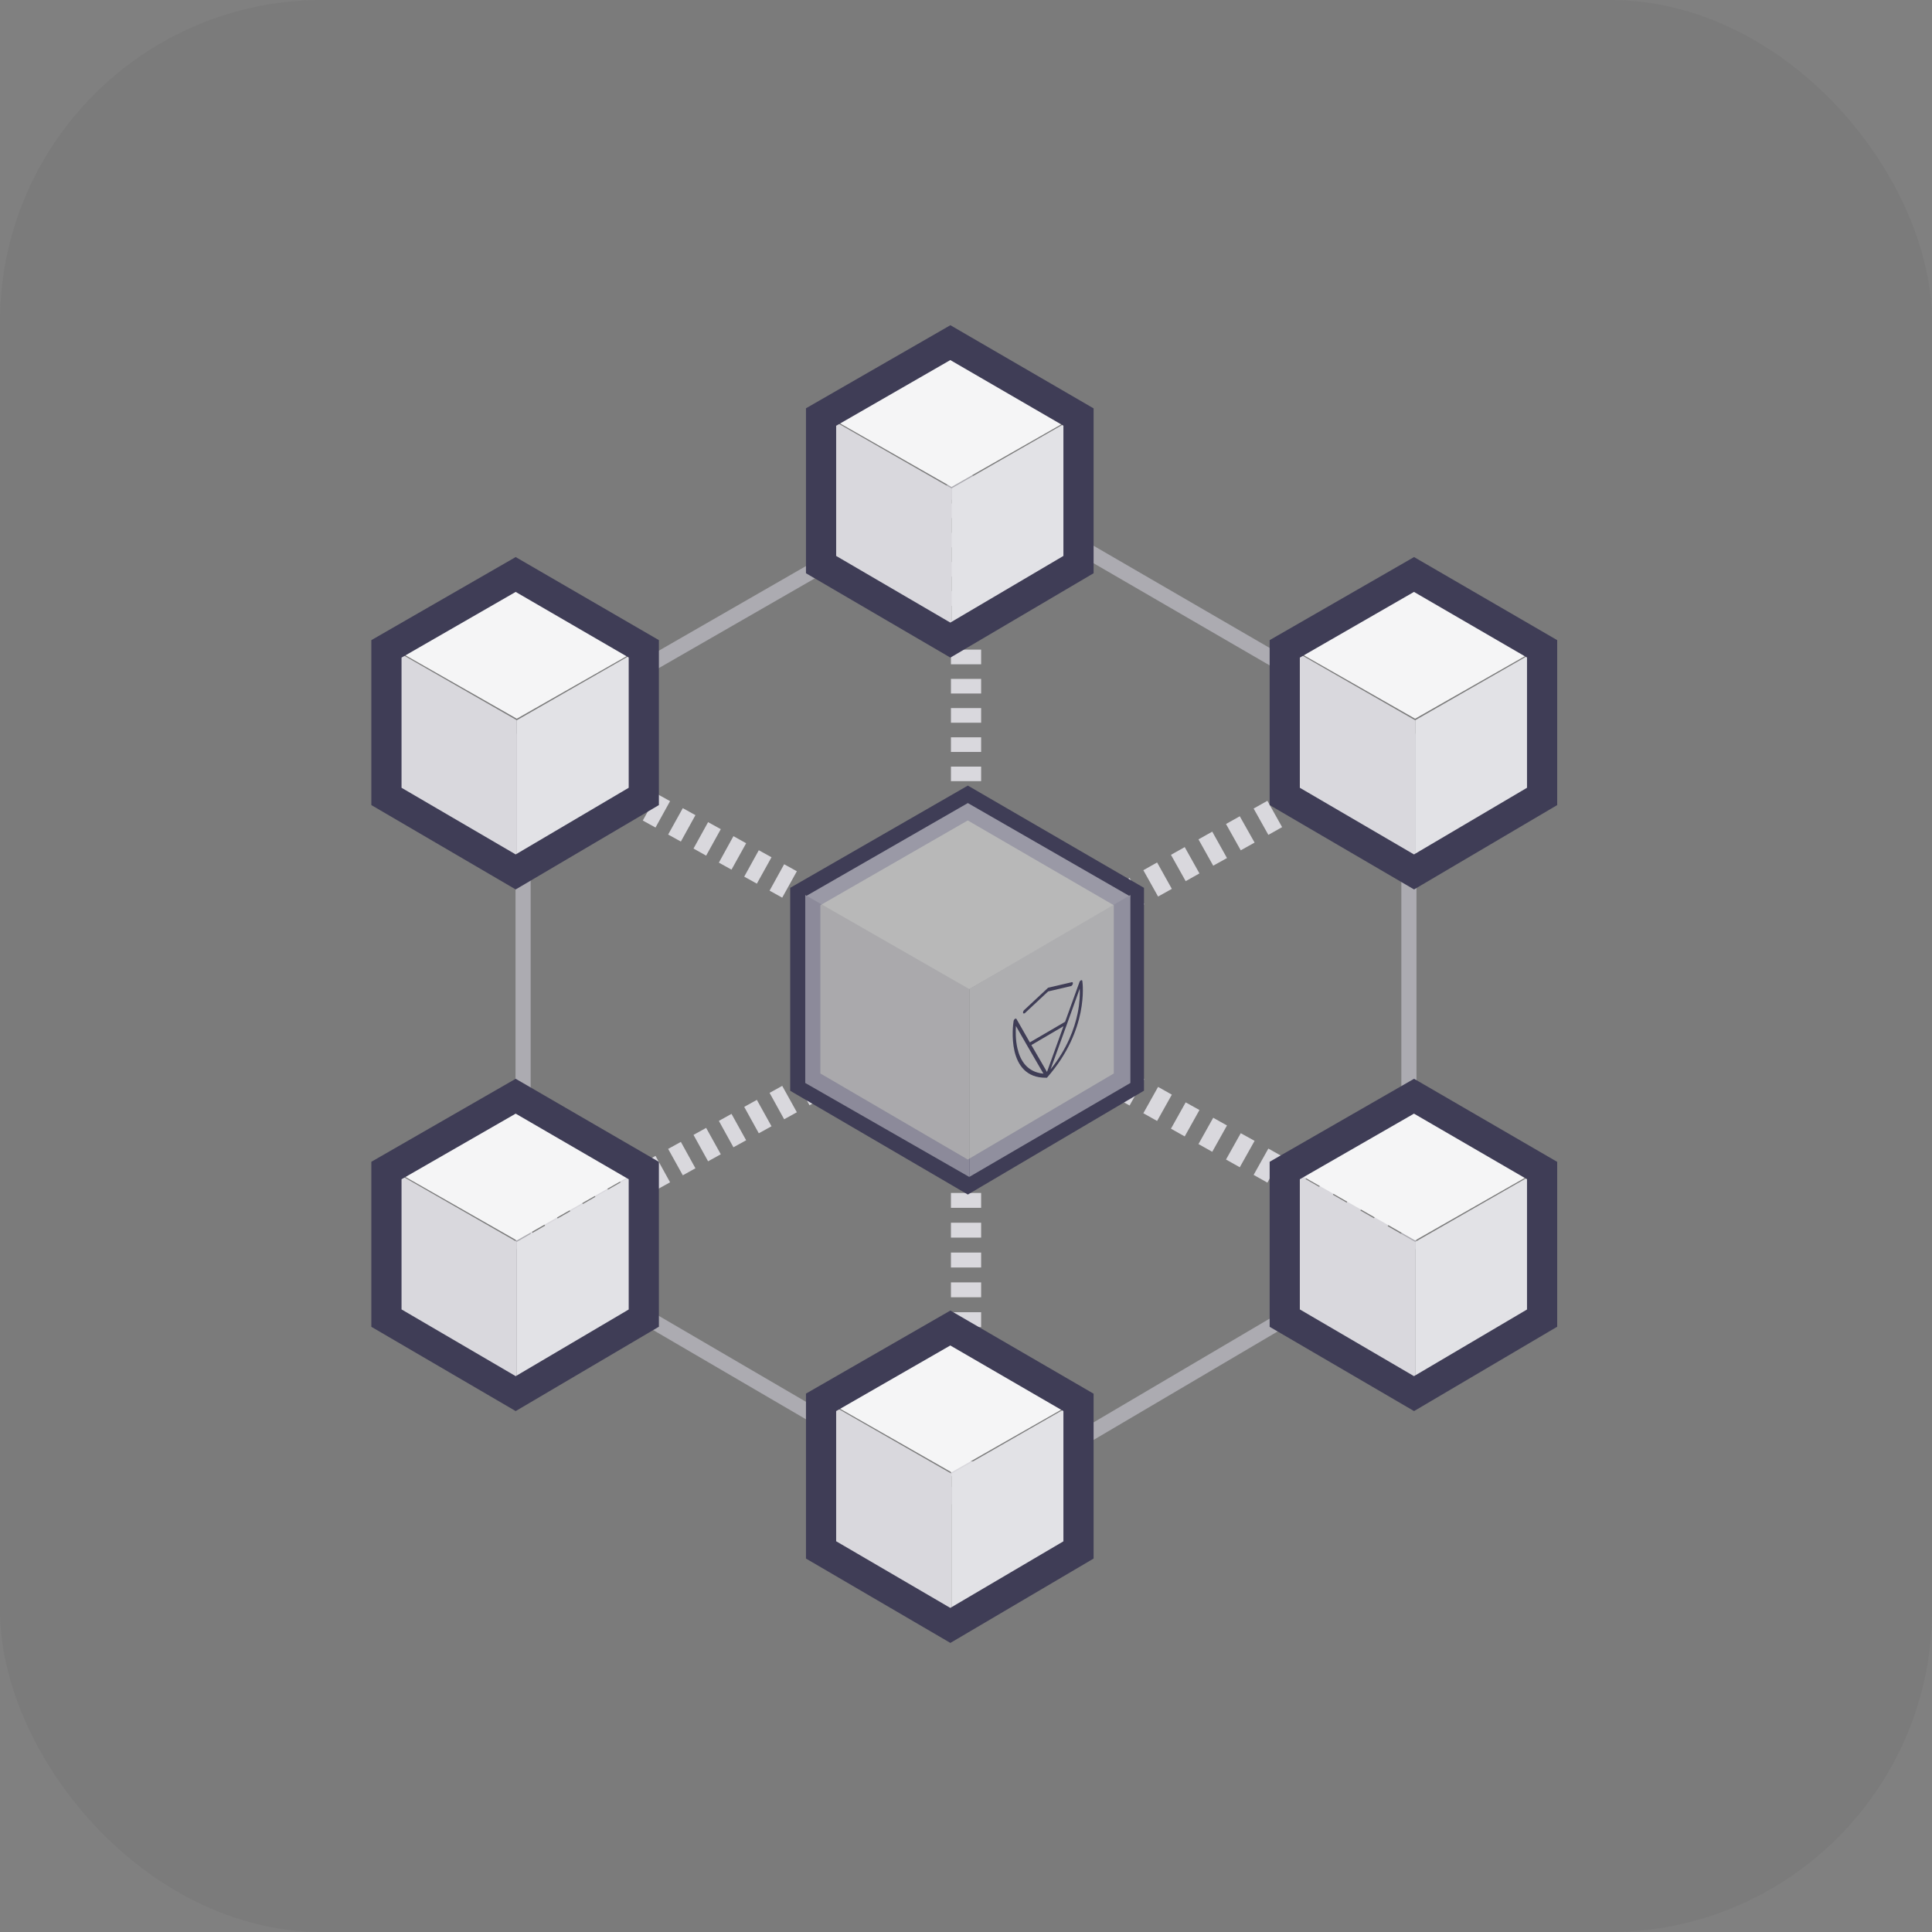 <svg width="24" height="24" viewBox="0 0 24 24" fill="none" xmlns="http://www.w3.org/2000/svg">
<rect x="0" y="0" width="24" height="24" fill="#808080" stroke="none"/>
<rect width="24" height="24" rx="4" fill="#171921" fill-opacity="0.05"/>
<path fill-rule="evenodd" clip-rule="evenodd" d="M11.813 6.073V5.982H12.188V6.073H11.813ZM11.813 6.436V6.255H12.188V6.436H11.813ZM11.813 6.799V6.618H12.188V6.799H11.813ZM11.813 7.162V6.981H12.188V7.162H11.813ZM11.813 7.526V7.344H12.188V7.526H11.813ZM11.813 7.889V7.707H12.188V7.889H11.813ZM11.813 8.252V8.07H12.188V8.252H11.813ZM11.813 8.615V8.433H12.188V8.615H11.813ZM11.813 8.978V8.796H12.188V8.978H11.813ZM6.568 9.41L6.489 9.366L6.671 9.038L6.749 9.081L6.568 9.41ZM17.553 9.366L17.467 9.414L17.284 9.086L17.37 9.038L17.553 9.366ZM11.813 9.341V9.159H12.188V9.341H11.813ZM6.883 9.584L6.725 9.497L6.907 9.169L7.064 9.256L6.883 9.584ZM17.296 9.509L17.125 9.605L16.942 9.278L17.113 9.182L17.296 9.509ZM7.198 9.758L7.04 9.671L7.222 9.343L7.379 9.43L7.198 9.758ZM16.954 9.701L16.783 9.797L16.6 9.469L16.771 9.374L16.954 9.701ZM7.513 9.932L7.355 9.845L7.537 9.517L7.694 9.604L7.513 9.932ZM11.813 9.704V9.523H12.188V9.704H11.813ZM16.611 9.892L16.44 9.988L16.257 9.661L16.428 9.565L16.611 9.892ZM7.828 10.106L7.67 10.019L7.852 9.691L8.009 9.778L7.828 10.106ZM16.269 10.084L16.098 10.18L15.915 9.852L16.086 9.757L16.269 10.084ZM8.143 10.28L7.985 10.193L8.167 9.865L8.324 9.952L8.143 10.28ZM11.813 9.976V9.886H12.188V9.976H11.813ZM15.927 10.275L15.756 10.371L15.573 10.044L15.744 9.948L15.927 10.275ZM8.458 10.454L8.3 10.367L8.482 10.039L8.639 10.126L8.458 10.454ZM15.585 10.467L15.413 10.563L15.23 10.236L15.401 10.14L15.585 10.467ZM8.772 10.629L8.615 10.541L8.796 10.213L8.954 10.3L8.772 10.629ZM15.242 10.659L15.071 10.754L14.888 10.427L15.059 10.331L15.242 10.659ZM9.087 10.803L8.93 10.716L9.111 10.387L9.269 10.475L9.087 10.803ZM14.9 10.85L14.729 10.946L14.546 10.619L14.717 10.523L14.9 10.85ZM9.402 10.977L9.245 10.89L9.426 10.562L9.584 10.649L9.402 10.977ZM14.557 11.042L14.386 11.137L14.203 10.81L14.374 10.714L14.557 11.042ZM9.717 11.151L9.56 11.064L9.741 10.736L9.899 10.823L9.717 11.151ZM14.215 11.233L14.13 11.281L13.947 10.954L14.032 10.906L14.215 11.233ZM9.953 11.282L9.875 11.238L10.056 10.91L10.135 10.953L9.953 11.282ZM10.135 13.686L10.056 13.73L9.875 13.401L9.953 13.358L10.135 13.686ZM14.032 13.733L13.947 13.686L14.13 13.358L14.215 13.406L14.032 13.733ZM9.899 13.817L9.741 13.904L9.56 13.576L9.717 13.489L9.899 13.817ZM14.374 13.925L14.203 13.829L14.386 13.502L14.557 13.598L14.374 13.925ZM9.584 13.991L9.426 14.078L9.245 13.75L9.402 13.663L9.584 13.991ZM14.717 14.117L14.546 14.021L14.729 13.694L14.9 13.789L14.717 14.117ZM9.269 14.165L9.111 14.252L8.93 13.924L9.087 13.837L9.269 14.165ZM15.059 14.308L14.888 14.212L15.071 13.885L15.242 13.981L15.059 14.308ZM8.954 14.339L8.796 14.426L8.615 14.098L8.772 14.011L8.954 14.339ZM15.401 14.5L15.23 14.404L15.413 14.077L15.585 14.172L15.401 14.5ZM8.639 14.513L8.482 14.6L8.3 14.272L8.458 14.185L8.639 14.513ZM15.744 14.691L15.573 14.595L15.756 14.268L15.927 14.364L15.744 14.691ZM8.324 14.687L8.167 14.774L7.985 14.446L8.143 14.359L8.324 14.687ZM16.086 14.883L15.915 14.787L16.098 14.46L16.269 14.556L16.086 14.883ZM8.009 14.861L7.852 14.948L7.67 14.62L7.828 14.533L8.009 14.861ZM11.813 14.633V14.541H12.188V14.633H11.813ZM16.428 15.074L16.257 14.979L16.44 14.651L16.611 14.747L16.428 15.074ZM7.694 15.036L7.537 15.123L7.355 14.794L7.513 14.707L7.694 15.036ZM11.813 15.004V14.819H12.188V15.004H11.813ZM16.771 15.266L16.6 15.17L16.783 14.843L16.954 14.939L16.771 15.266ZM7.379 15.21L7.222 15.297L7.04 14.969L7.198 14.882L7.379 15.21ZM17.113 15.457L16.942 15.362L17.125 15.034L17.296 15.13L17.113 15.457ZM7.064 15.384L6.907 15.471L6.725 15.143L6.883 15.056L7.064 15.384ZM11.813 15.374V15.189H12.188V15.374H11.813ZM17.37 15.601L17.284 15.553L17.467 15.226L17.553 15.274L17.37 15.601ZM6.749 15.558L6.671 15.601L6.489 15.273L6.568 15.23L6.749 15.558ZM11.813 15.745V15.56H12.188V15.745H11.813ZM11.813 16.115V15.93H12.188V16.115H11.813ZM11.813 16.486V16.301H12.188V16.486H11.813ZM11.813 16.856V16.671H12.188V16.856H11.813ZM11.813 17.227V17.042H12.188V17.227H11.813ZM11.813 17.597V17.412H12.188V17.597H11.813ZM11.813 17.968V17.783H12.188V17.968H11.813ZM11.813 18.338V18.153H12.188V18.338H11.813ZM11.813 18.616V18.524H12.188V18.616H11.813Z" fill="#D9D8DD"/>
<path fill-rule="evenodd" clip-rule="evenodd" d="M11.978 5.901C12.007 5.884 12.042 5.885 12.071 5.901L17.549 9.08C17.578 9.097 17.596 9.128 17.596 9.161V15.47C17.596 15.503 17.578 15.534 17.549 15.551L12.072 18.779C12.043 18.796 12.006 18.796 11.977 18.779L6.451 15.551C6.422 15.534 6.404 15.503 6.404 15.47V9.161C6.404 9.128 6.422 9.097 6.451 9.08L11.978 5.901ZM6.592 9.215V15.416L12.024 18.589L17.408 15.416V9.215L12.024 6.091L6.592 9.215Z" fill="#ACABB1"/>
<path fill-rule="evenodd" clip-rule="evenodd" d="M12.023 9.759L14.211 11.029V13.549L12.023 14.839L9.816 13.55V11.029L12.023 9.759ZM10.191 11.245V13.335L12.022 14.404L13.836 13.335V11.245L12.022 10.192L10.191 11.245Z" fill="#3F3D56"/>
<g opacity="0.5">
<path d="M14.042 11.137L12.023 9.976L10.003 11.137L12.023 12.299L14.042 11.137Z" fill="#F5F5F6"/>
<path d="M14.042 13.453V11.118L12.041 12.286V14.62L14.042 13.453Z" fill="#E2E2E6"/>
<path d="M10.003 13.453L12.04 14.62V12.286L10.003 11.118V13.453Z" fill="#D9D8DD"/>
</g>
<path fill-rule="evenodd" clip-rule="evenodd" d="M13.02 12.27L12.722 12.548C12.712 12.557 12.707 12.573 12.709 12.583C12.712 12.592 12.723 12.593 12.733 12.584L13.02 12.316L13.303 12.25C13.313 12.248 13.324 12.235 13.327 12.221C13.33 12.208 13.325 12.199 13.315 12.201L13.02 12.27ZM13.413 12.281C13.416 12.345 13.414 12.453 13.387 12.587C13.347 12.78 13.256 13.029 13.05 13.285L13.259 12.709L13.413 12.281ZM12.962 13.337C12.76 13.319 12.674 13.174 12.639 13.024C12.615 12.92 12.616 12.814 12.62 12.745L12.765 12.998L12.962 13.337ZM13.006 13.316L12.812 12.982L13.211 12.748L13.006 13.316ZM13.231 12.693L13.409 12.201C13.412 12.19 13.42 12.181 13.428 12.178C13.436 12.174 13.443 12.176 13.445 12.186C13.448 12.205 13.467 12.356 13.423 12.576C13.378 12.796 13.269 13.086 13.013 13.379L13.005 13.388L12.997 13.388C12.746 13.392 12.642 13.227 12.602 13.056C12.563 12.886 12.587 12.709 12.591 12.686C12.592 12.674 12.6 12.662 12.608 12.657C12.616 12.652 12.623 12.652 12.627 12.658L12.793 12.949L13.231 12.693Z" fill="#3F3D56"/>
<path d="M8.04 8.005L6.42 7.081L4.8 8.005L6.42 8.928L8.04 8.005Z" fill="#F5F5F6"/>
<path d="M8.04 9.875L8.04 8.019L6.42 8.947L6.42 10.804L8.04 9.875Z" fill="#E2E2E6"/>
<path d="M4.8 9.875L6.42 10.804L6.42 8.947L4.8 8.019L4.8 9.875Z" fill="#D9D8DD"/>
<path fill-rule="evenodd" clip-rule="evenodd" d="M6.406 6.92L8.185 7.952V10.001L6.406 11.049L4.613 10.001V7.952L6.406 6.92ZM4.988 8.169V9.786L6.406 10.614L7.81 9.786V8.168L6.406 7.353L4.988 8.169Z" fill="#3F3D56"/>
<path d="M13.44 5.125L11.82 4.201L10.2 5.125L11.82 6.049L13.44 5.125Z" fill="#F5F5F6"/>
<path d="M13.44 6.995L13.44 5.139L11.82 6.067L11.82 7.924L13.44 6.995Z" fill="#E2E2E6"/>
<path d="M10.2 6.995L11.82 7.924L11.82 6.067L10.2 5.139L10.2 6.995Z" fill="#D9D8DD"/>
<path fill-rule="evenodd" clip-rule="evenodd" d="M11.806 4.04L13.585 5.073V7.121L11.806 8.169L10.012 7.121V5.072L11.806 4.04ZM10.387 5.289V6.906L11.805 7.734L13.21 6.906V5.288L11.805 4.473L10.387 5.289Z" fill="#3F3D56"/>
<path d="M13.44 17.365L11.82 16.441L10.2 17.365L11.82 18.289L13.44 17.365Z" fill="#F5F5F6"/>
<path d="M13.44 19.236L13.44 17.379L11.82 18.307L11.82 20.164L13.44 19.236Z" fill="#E2E2E6"/>
<path d="M10.2 19.236L11.82 20.164L11.82 18.307L10.2 17.379L10.2 19.236Z" fill="#D9D8DD"/>
<path fill-rule="evenodd" clip-rule="evenodd" d="M11.806 16.28L13.585 17.313V19.361L11.806 20.409L10.012 19.361V17.312L11.806 16.28ZM10.387 17.529V19.146L11.805 19.974L13.21 19.147V17.529L11.805 16.714L10.387 17.529Z" fill="#3F3D56"/>
<path d="M8.04 14.485L6.42 13.562L4.8 14.485L6.42 15.409L8.04 14.485Z" fill="#F5F5F6"/>
<path d="M8.04 16.356L8.04 14.499L6.42 15.427L6.42 17.284L8.04 16.356Z" fill="#E2E2E6"/>
<path d="M4.8 16.356L6.42 17.284L6.42 15.427L4.8 14.499L4.8 16.356Z" fill="#D9D8DD"/>
<path fill-rule="evenodd" clip-rule="evenodd" d="M6.406 13.401L8.185 14.433V16.481L6.406 17.529L4.613 16.482V14.432L6.406 13.401ZM4.988 14.649V16.266L6.406 17.095L7.81 16.267V14.649L6.406 13.834L4.988 14.649Z" fill="#3F3D56"/>
<path d="M19.199 8.005L17.579 7.081L15.96 8.005L17.579 8.928L19.199 8.005Z" fill="#F5F5F6"/>
<path d="M19.2 9.875L19.2 8.019L17.58 8.947L17.58 10.804L19.2 9.875Z" fill="#E2E2E6"/>
<path d="M15.96 9.875L17.579 10.804L17.579 8.947L15.96 8.019L15.96 9.875Z" fill="#D9D8DD"/>
<path fill-rule="evenodd" clip-rule="evenodd" d="M17.566 6.92L19.344 7.952V10.001L17.566 11.049L15.772 10.001V7.952L17.566 6.92ZM16.147 8.169V9.786L17.565 10.614L18.969 9.786V8.168L17.565 7.353L16.147 8.169Z" fill="#3F3D56"/>
<path d="M19.199 14.485L17.579 13.562L15.96 14.485L17.579 15.409L19.199 14.485Z" fill="#F5F5F6"/>
<path d="M19.2 16.356L19.2 14.499L17.58 15.427L17.58 17.284L19.2 16.356Z" fill="#E2E2E6"/>
<path d="M15.96 16.356L17.579 17.284L17.579 15.427L15.96 14.499L15.96 16.356Z" fill="#D9D8DD"/>
<path fill-rule="evenodd" clip-rule="evenodd" d="M17.566 13.401L19.344 14.433V16.481L17.566 17.529L15.772 16.482V14.432L17.566 13.401ZM16.147 14.649V16.266L17.565 17.095L18.969 16.267V14.649L17.565 13.834L16.147 14.649Z" fill="#3F3D56"/>
</svg>
